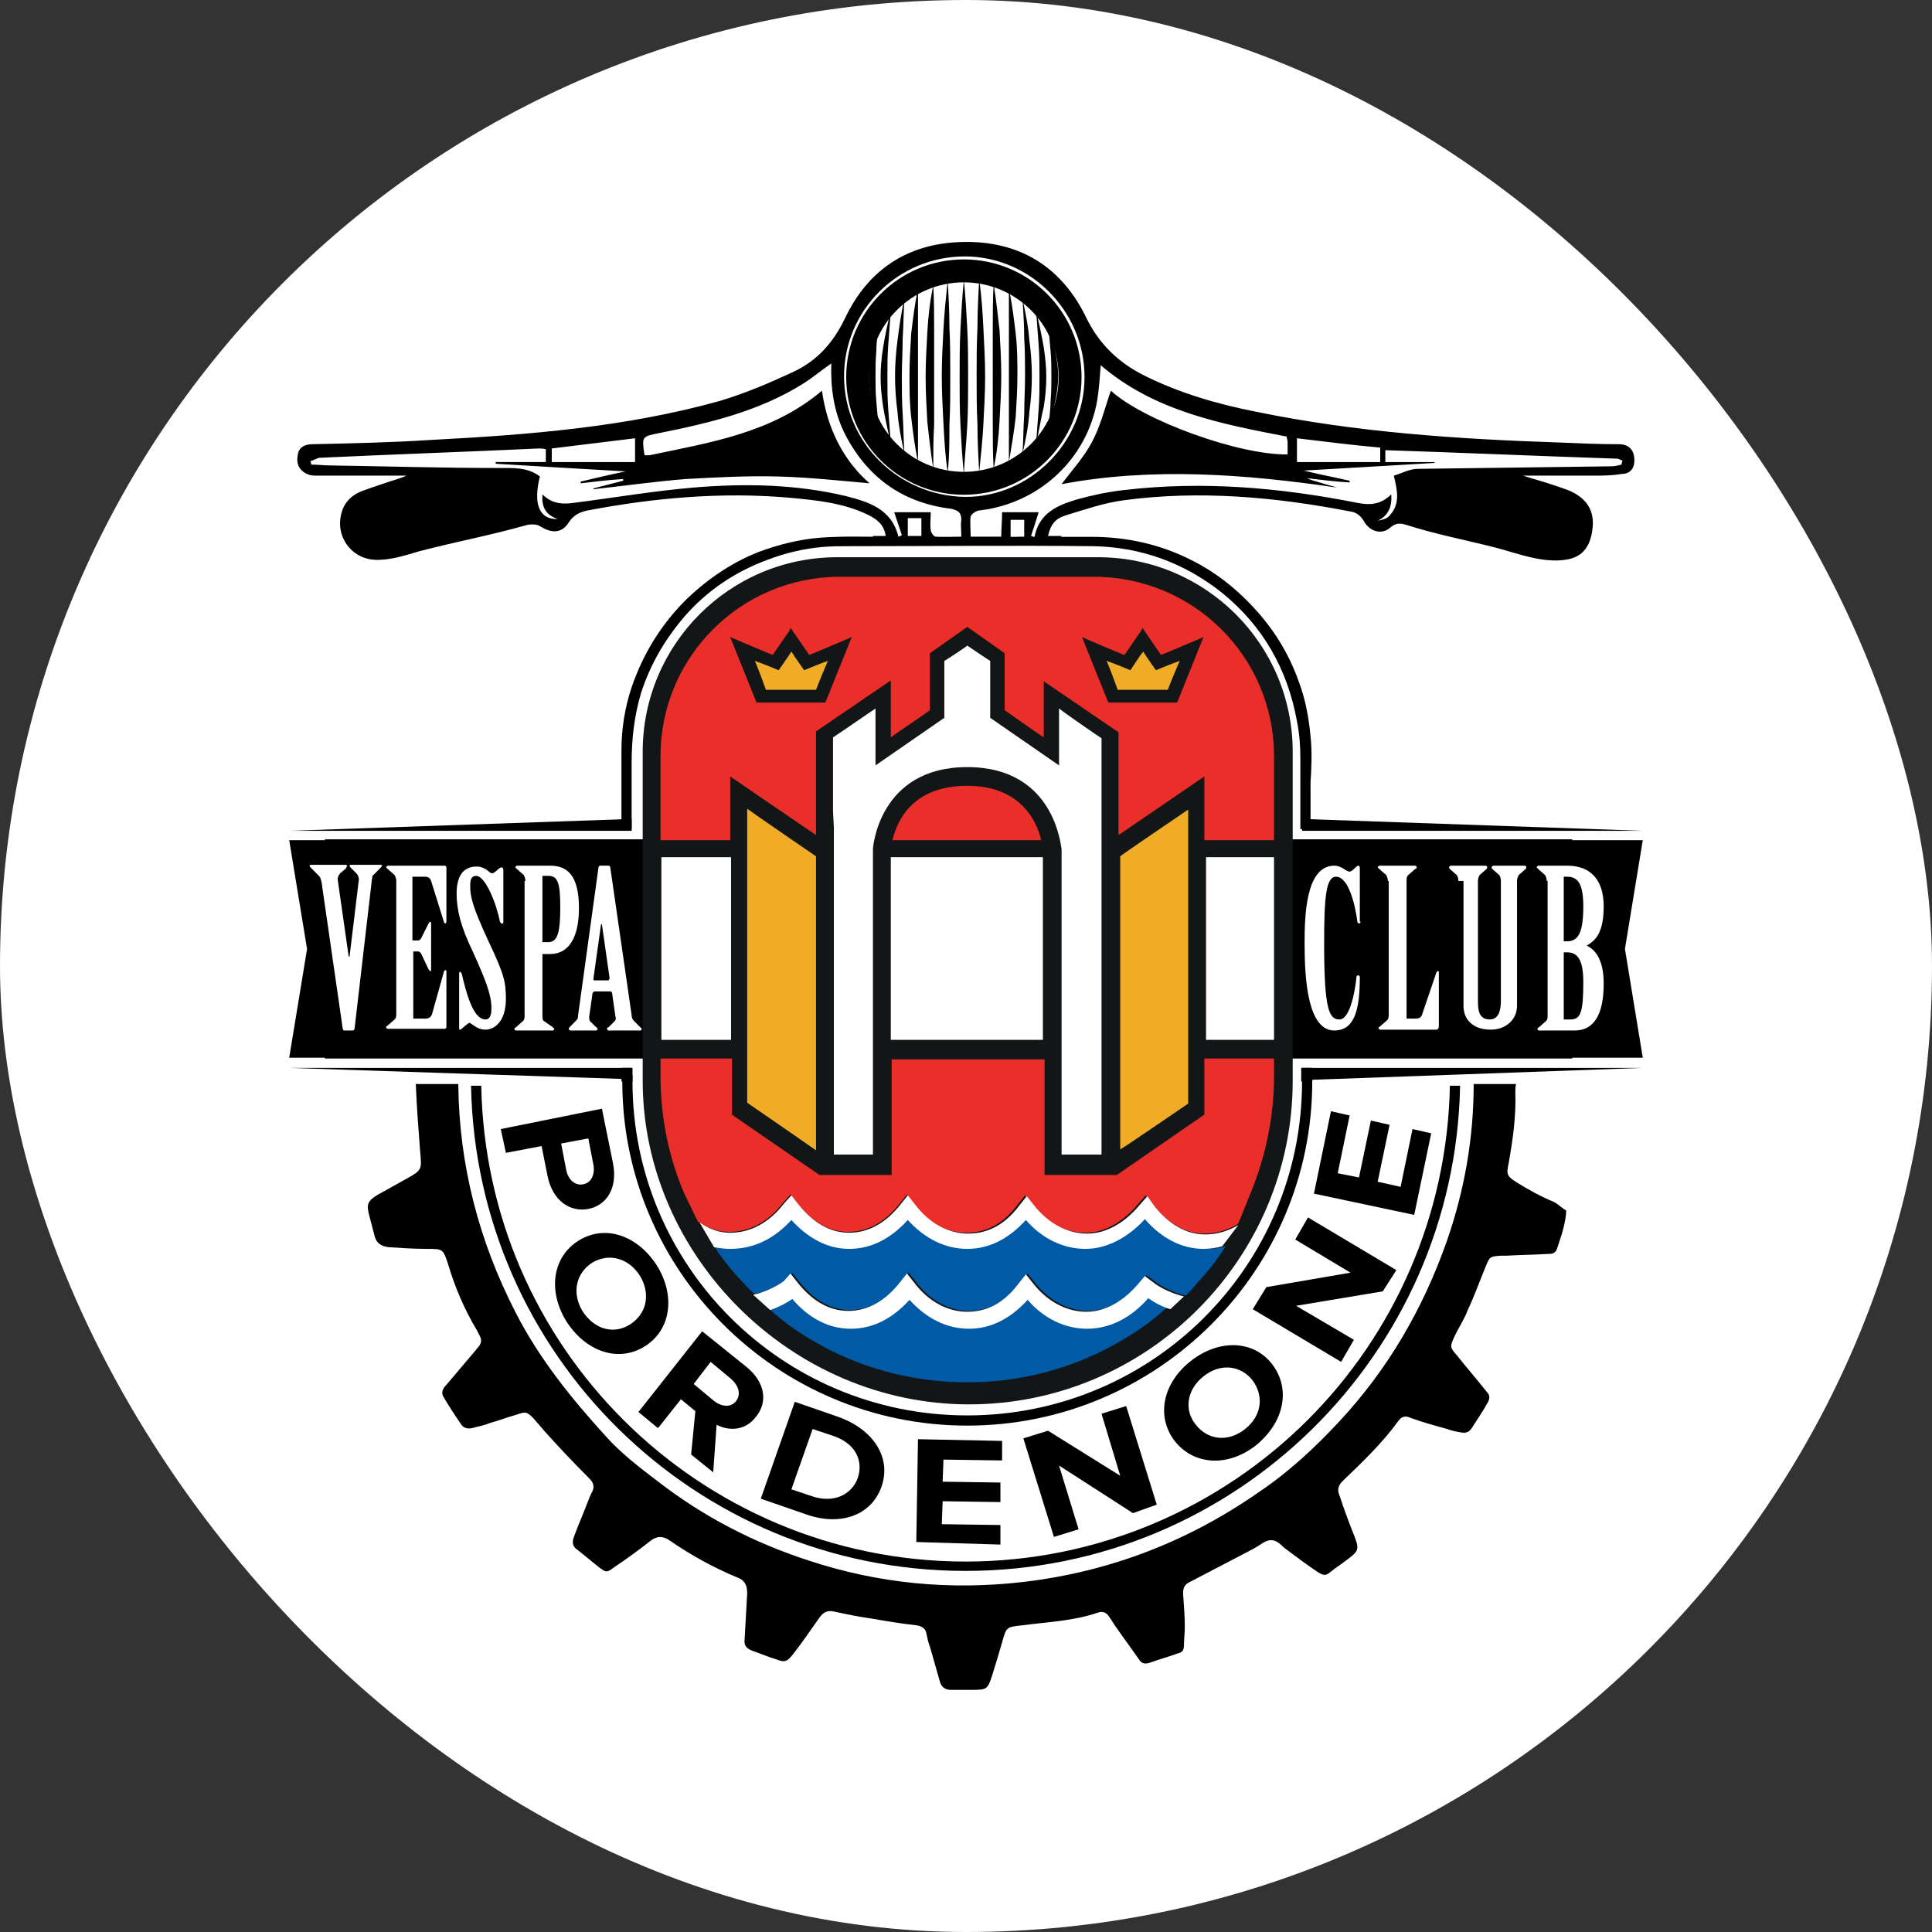 <svg xmlns="http://www.w3.org/2000/svg" version="1.1" xmlns:xlink="http://www.w3.org/1999/xlink" xmlns:svgjs="http://svgjs.com/svgjs" width="1000" height="1000"><rect width="100%" height="100%" fill="#333333" stroke="none"/><rect width="1000" height="1000" rx="500" ry="500" fill="#ffffff"></rect><g transform="matrix(4.398,0,0,4.398,121.99,100.185)"><svg xmlns="http://www.w3.org/2000/svg" version="1.1" xmlns:xlink="http://www.w3.org/1999/xlink" xmlns:svgjs="http://svgjs.com/svgjs" width="171.9" height="181.9"><svg version="1.1" id="Layer_1" xmlns="http://www.w3.org/2000/svg" xmlns:xlink="http://www.w3.org/1999/xlink" x="0px" y="0px" viewBox="0 0 171.9 181.9" style="enable-background:new 0 0 171.9 181.9;" xml:space="preserve">
<style type="text/css">
	.st0{fill:#121617;}
	.st1{fill:#FFFFFF;}
	.st2{fill:#F1AC27;}
	.st3{fill:#EA2F2A;}
	.st4{fill:#005AA6;}
	.st5{fill:none;stroke:#000000;stroke-width:2.698;stroke-miterlimit:10;}
</style>
<g>
	<polygon points="163.5,88.9 165.6,76.1 157.3,76.1 157.3,76 10.5,76 10.5,76.1 6.3,76.1 8.4,88.9 6.3,101.7 10.5,101.7 10.5,101.8 
		157.3,101.8 157.3,101.7 165.6,101.7 	"></polygon>
	<path class="st0" d="M70.8,42.8c-12.7,0-22.9,10.3-22.9,22.9v38.7c0,20.7,17.6,38.1,38.4,38.1c21,0,38.1-17.1,38.1-38.1l0-38.7
		c0-12.7-10.3-22.9-22.9-22.9L70.8,42.8z"></path>
	<rect x="50.1" y="78.1" class="st1" width="8.2" height="21.5"></rect>
	<path class="st2" d="M60.2,107c0.3,0.2,7.4,5.1,8.1,5.6V78c-0.3-0.2-7.3-5-8.1-5.6V107z"></path>
	<rect x="114.2" y="78.1" class="st1" width="8" height="21.5"></rect>
	<path class="st2" d="M112.1,107.1c-0.3,0.2-7.3,5-8,5.4V78c0.2-0.2,7.1-4.9,8-5.5V107.1z"></path>
	<path class="st3" d="M77.3,76.1c0.7,0,16.7,0,17.5,0c-0.5-2.2-2.4-6.4-8.7-6.4C79.6,69.7,77.8,73.9,77.3,76.1"></path>
	<rect x="77.1" y="78.1" class="st1" width="17.9" height="21.5"></rect>
	<path class="st1" d="M101.9,64.1c-0.2-0.1-4.4-3-5-3.5v6.7l-8.1-5.6v-6.7c-0.2-0.1-2.4-1.6-2.7-1.8c-0.2,0.2-2.5,1.7-2.7,1.8v6.7
		l-8.1,5.6v-6.7c-0.6,0.4-4.8,3.3-5,3.4v8.7l0.1,1.9v38.5H75c0-0.6,0-36,0-36c0-0.1,0.7-9.6,11.1-9.6h0c10.4,0,11,9.5,11.1,9.6v36
		h4.7V74.7L101.9,64.1z"></path>
	<path class="st3" d="M122.2,66.2v9.9H114v-7.5c0,0-9.2,6.3-10.1,6.9V63.4l-8.8-6V64c-0.8-0.5-4.3-3-4.6-3.2v-6.7l-4.4-3.1l-4.4,3.1
		v6.7c-0.2,0.2-3.8,2.6-4.6,3.2v-6.7l-8.8,6v12.2c-0.9-0.6-10.1-6.9-10.1-6.9v7.5h-8.2v-9.9c0-11.7,9.5-21.1,21.1-21.1H101
		C112.7,45.1,122.2,54.5,122.2,66.2z"></path>
	<path class="st0" d="M65.2,51.4c0,0-1.8,2.6-2,2.9c-0.3-0.1-5-2.1-5-2.1l3.1,7.7h8.1l3.1-7.7c0,0-4.7,2-5,2.1
		c-0.2-0.3-2.2-3.2-2.2-3.2L65.2,51.4z"></path>
	<path class="st2" d="M63.9,56.1c0,0-1.9-0.8-2.8-1.1c0.4,0.9,1.2,3.1,1.3,3.4h5.9c0.1-0.3,1-2.5,1.4-3.4c-0.9,0.3-2.8,1.1-2.8,1.1
		s-1.2-1.7-1.5-2.2C65.1,54.4,63.9,56.1,63.9,56.1"></path>
	<path class="st0" d="M106.6,51.4c0,0-1.8,2.6-2,2.9c-0.4-0.1-5-2.1-5-2.1l3.1,7.7h8.1l3.1-7.7c0,0-4.7,2-5,2.1
		c-0.2-0.3-2.2-3.2-2.2-3.2L106.6,51.4z"></path>
	<path class="st2" d="M105.3,56.1c0,0-1.9-0.8-2.8-1.1c0.4,0.9,1.2,3.1,1.3,3.4h5.9c0.1-0.3,1-2.5,1.4-3.4c-0.9,0.3-2.8,1.1-2.8,1.1
		s-1.2-1.7-1.5-2.2C106.4,54.4,105.3,56.1,105.3,56.1"></path>
	<path class="st4" d="M99.9,133.3c-2.6,0-5.1-1.2-7-3.4c-1.9,2.2-4.3,3.4-6.9,3.4c-2.6,0-5-1.2-7-3.4c-2,2.2-4.3,3.4-6.9,3.4
		c-2.6,0-4.9-1.2-6.9-3.5c-0.7,0.5-1.7,1-2.6,1.3c0.3,0.3,0.6,0.5,0.9,0.8l1.5,1.2c5.9,4.3,13.2,6.8,21.1,6.8h0.1
		c7.9,0,15.2-2.6,21.1-6.9l1.5-1.2c0.3-0.3,0.6-0.5,1-0.8c-0.9-0.3-1.9-0.8-2.6-1.3C105.1,132,102.6,133.3,99.9,133.3"></path>
	<path class="st4" d="M107,120.6c-2,2.2-4.4,3.5-7,3.5c-2.6,0-5.1-1.2-7-3.4c-2,2.2-4.3,3.4-6.9,3.4c-2.6,0-5-1.2-7-3.4
		c-2,2.2-4.3,3.4-6.9,3.4c-2.5,0-4.8-1.2-6.8-3.4c-2,2.2-4.4,3.4-7.2,3.4c-0.7,0-1.3-0.1-1.9-0.2c0.8,1.2,1.7,2.4,2.7,3.5l1.4,1.5
		c0.2,0.2,0.4,0.4,0.7,0.6c1-0.2,2.5-0.8,3.6-1.6c0,0,0.8-0.9,0.8-0.9l0.7,0.9c1.8,2.3,3.8,3.5,6.1,3.5c2.3,0,4.4-1.2,6.1-3.4l0.8-1
		l0.8,1c1.7,2.3,4,3.5,6.3,3.5c2.3,0,4.4-1.1,6.1-3.4l0.8-1l0.8,1c1.7,2.2,4,3.4,6.3,3.4c2.3,0,4.5-1.3,6.3-3.5l0.6-0.7l0.8,0.6
		c1.1,0.9,2.6,1.5,3.8,1.8c0.2-0.2,0.4-0.4,0.6-0.6l1.4-1.6c1-1.1,1.9-2.3,2.7-3.6c-0.7,0.2-1.5,0.3-2.2,0.3
		C111.3,124.1,109,122.8,107,120.6"></path>
	<path class="st3" d="M119.5,117.5c1.7-4.2,2.7-8.8,2.7-13.6c0,0,0-1.7,0-2.1h-8.2v6.6l-10.3,7.1h-8.5v-13.6h-9h-9v13.6h-8.5
		l-10.3-7.1v-6.6H50c0,0.5,0,2.1,0,2.1c0,4.9,1,9.6,2.8,13.8l1.6,3.3c1.2,0.8,2.4,1.2,3.7,1.2c2.4,0,4.6-1.2,6.3-3.4l0.9-1l0.7,0.9
		c1.8,2.3,3.8,3.5,6.1,3.5c2.3,0,4.4-1.2,6.1-3.4l0.8-1l0.7,1c1.7,2.3,4,3.5,6.3,3.5c2.4,0,4.4-1.1,6.1-3.4l0.8-1l0.8,1
		c1.7,2.2,4,3.4,6.3,3.4c2.3,0,4.5-1.3,6.3-3.5l0.8-0.9l0.8,1c1.2,1.6,3.3,3.5,6.1,3.5c1.4,0,2.7-0.4,3.9-1.1c0,0,0-0.1,0.1-0.1
		L119.5,117.5z"></path>
	<path class="st1" d="M116.1,123.9c-0.7,0.2-1.5,0.3-2.2,0.3c-2.5,0-4.9-1.2-6.9-3.5c-2,2.2-4.5,3.5-7,3.5c-2.6,0-5.1-1.2-7-3.4
		c-2,2.2-4.3,3.4-6.9,3.4c-2.6,0-5-1.2-7-3.4c-2,2.2-4.3,3.4-6.9,3.4c-2.5,0-4.8-1.2-6.8-3.4c-2,2.2-4.4,3.4-7.2,3.4
		c-0.7,0-1.3-0.1-1.9-0.2l-1.7-2.9c1.2,0.8,2.3,1.2,3.6,1.2c2.4,0,4.6-1.2,6.3-3.4l0.9-1l0.7,0.9c1.8,2.3,3.8,3.5,6.1,3.5
		c2.3,0,4.4-1.2,6.1-3.4l0.8-1l0.8,1c1.7,2.3,4,3.5,6.3,3.5c2.4,0,4.4-1.1,6.1-3.4l0.8-1l0.8,1c1.7,2.2,4,3.4,6.3,3.4
		c2.3,0,4.5-1.3,6.3-3.5l0.8-0.9l0.7,1c1.2,1.6,3.3,3.5,6.1,3.5c1.4,0,2.7-0.4,3.9-1.1L116.1,123.9z"></path>
	<path class="st1" d="M60.9,129.6c1-0.2,2.5-0.8,3.6-1.6c0,0,0.8-0.9,0.8-0.9L66,128c1.8,2.3,3.8,3.5,6.1,3.5c2.3,0,4.4-1.2,6.1-3.4
		l0.8-1l0.8,1c1.7,2.3,4,3.5,6.3,3.5c2.4,0,4.4-1.1,6.1-3.4l0.8-1l0.8,1c1.7,2.2,4,3.4,6.3,3.4c2.3,0,4.5-1.3,6.3-3.5l0.6-0.7
		l0.8,0.6c1.1,0.9,2.6,1.5,3.8,1.8l-1.6,1.5c-1-0.3-1.9-0.8-2.6-1.3c-2,2.3-4.5,3.6-7.2,3.6c-2.6,0-5.1-1.2-7-3.4
		c-2,2.2-4.3,3.4-6.9,3.4c-2.6,0-5-1.2-7-3.4c-2,2.2-4.3,3.4-6.9,3.4c-2.6,0-4.9-1.2-6.9-3.5c-0.7,0.5-1.7,1-2.6,1.3L60.9,129.6z"></path>
	<path d="M126.5,63.9c-0.2-2.2-0.6-4.4-1.4-6.5c-1.2-3.4-3.1-6.4-5.6-9c-2-2.1-4.3-3.9-6.9-5.2c-3.7-1.9-7.7-2.8-11.9-2.8
		c-2.1,0-4.3,0-6.4,0c-0.1,0-0.1,0-0.2,0h-14c-0.1,0-0.1,0-0.3,0c-1,0-2,0-3,0c-2.7,0-5.4-0.1-8,0.1c-2.5,0.2-4.9,0.8-7.3,1.7
		c-3.3,1.3-6.3,3.4-8.8,5.9c-2.8,2.9-4.8,6.2-6.1,10c-0.8,2.4-1.2,4.9-1.2,7.4c0,2.6,0,6.6,0,9.3h1.2c0-2.1,0-5.6,0-7.8
		c0-2.8,0.3-5.5,1.1-8.2c1.1-3.4,2.8-6.3,5.1-9c2.7-3.1,6-5.3,9.8-6.7c2.1-0.8,4.2-1.3,6.4-1.5c1.1-0.1,2.2-0.1,3.4-0.1
		c9.5,0,19-0.1,28.5,0c5.7,0.1,10.8,2,15.2,5.5c4.8,3.9,7.7,9,8.8,15.1c0.3,1.5,0.4,2.9,0.4,4.4c0,2.3,0,6,0,8.3h1.2
		c0-1.4,0-4.1,0-5.5C126.6,67.6,126.7,65.8,126.5,63.9z"></path>
	<path class="st1" d="M10.1,81c-0.1-0.3-0.1-0.5-0.3-0.7l-0.9-0.9c-0.1-0.1-0.2-0.2-0.2-0.3c0-0.1,0.1-0.1,0.2-0.1h4
		c0.1,0,0.2,0,0.2,0.1c0,0.1-0.1,0.2-0.1,0.3l-0.7,0.6c-0.2,0.2-0.3,0.5-0.3,0.7l1.3,9.1h0.1l1.1-9.1c0-0.2-0.1-0.5-0.3-0.7
		l-0.6-0.6c-0.1-0.1-0.2-0.2-0.2-0.3c0-0.1,0.1-0.1,0.2-0.1H17c0.2,0,0.2,0,0.2,0.1c0,0.1-0.1,0.2-0.2,0.3l-0.9,0.9
		C16.1,80.5,16,80.7,16,81l-2,17.2c0,0.2-0.1,0.3-0.3,0.3h-0.9c-0.1,0-0.2-0.1-0.2-0.2L10.1,81z"></path>
	<path class="st1" d="M20.9,87.9h0.6c0.1,0,0.2-0.1,0.3-0.2l0.9-1.8c0.1-0.1,0.1-0.2,0.2-0.2c0.1,0,0.1,0.1,0.1,0.2v5.5
		c0,0.1,0,0.1-0.1,0.1c-0.1,0-0.1-0.1-0.2-0.2l-0.9-1.9c-0.1-0.1-0.2-0.2-0.3-0.2h-0.6v7.9h1.5c0.3,0,0.6-0.2,0.7-0.5l1.4-5
		c0-0.1,0.1-0.2,0.2-0.2s0.1,0.1,0.1,0.2v6.5c0,0.1-0.1,0.2-0.2,0.2h-6.7c-0.1,0-0.2-0.1-0.2-0.2c0-0.1,0.1-0.1,0.2-0.2l0.8-0.7
		c0.2-0.2,0.2-0.4,0.2-0.7V80.9c0-0.3-0.1-0.5-0.2-0.7l-0.8-0.7c-0.1-0.1-0.2-0.2-0.2-0.2s0.1-0.2,0.2-0.2h6.7
		c0.1,0,0.2,0.1,0.2,0.2v6.4c0,0.1-0.1,0.2-0.1,0.2c-0.1,0-0.2-0.1-0.2-0.2L23,80.9c-0.1-0.3-0.3-0.5-0.7-0.5h-1.5V87.9z"></path>
	<path class="st1" d="M31.5,85.8c0,0.1-0.1,0.1-0.2,0.1c-0.1,0-0.1-0.1-0.2-0.2c-0.4-2.1-1.7-5.4-2.8-5.4c-0.6,0-0.7,0.5-0.7,1.2
		c0,1.3,0.3,2.5,2.2,6.6c1.8,3.8,2,4.7,2,6.7c0,2.7-1.4,3.6-2.4,3.6c-0.7,0-1.1-0.3-1.4-0.5c-0.3-0.2-0.4-0.3-0.5-0.3
		c-0.1,0-0.3,0.2-0.8,0.6c-0.1,0.1-0.2,0.2-0.3,0.2c-0.1,0-0.1-0.1-0.1-0.1v-6.5c0-0.1,0-0.2,0.1-0.2c0.1,0,0.1,0.1,0.2,0.2
		c0.5,2.1,1.3,5.4,2.8,5.4c0.5,0,0.7-0.5,0.7-1.3c0-1.7-0.8-3.6-2.2-6.7c-1.4-2.9-1.9-4.9-1.9-6.8c0-2.5,1.1-3.2,2.4-3.2
		c0.5,0,1.1,0.3,1.4,0.6c0.1,0.1,0.3,0.2,0.4,0.2c0.1,0,0.4-0.2,0.6-0.4c0.2-0.2,0.4-0.3,0.5-0.3c0.1,0,0.2,0.1,0.2,0.3V85.8z"></path>
	<path class="st1" d="M34.1,80.9c0-0.3-0.1-0.5-0.2-0.7l-0.8-0.7c-0.1-0.1-0.2-0.2-0.2-0.2s0.1-0.2,0.2-0.2h3.9c2,0,3.4,1.1,3.4,5
		c0,3.3-1.1,5.4-3.4,5.4h-0.9v7.2c0,0.3,0,0.6,0.2,0.7l1,0.7c0.1,0.1,0.2,0.2,0.2,0.2c0,0.1-0.1,0.2-0.2,0.2H33
		c-0.1,0-0.2-0.1-0.2-0.2c0-0.1,0.1-0.1,0.2-0.2l0.8-0.7c0.2-0.2,0.2-0.4,0.2-0.7V80.9z M36.1,88.1h0.7c1.1,0,1.4-1.2,1.4-4.1
		c0-2.9-0.3-3.7-1.4-3.7h-0.7V88.1z"></path>
	<path class="st1" d="M44.3,94.1c0-0.1-0.1-0.2-0.2-0.2h-1.9c-0.1,0-0.1,0.1-0.2,0.2l-0.4,2.8c0,0.2,0,0.3,0.1,0.5l0.6,0.6
		c0.1,0.1,0.3,0.2,0.3,0.3c0,0.1-0.1,0.2-0.2,0.2h-3c-0.1,0-0.2-0.1-0.2-0.2c0-0.1,0.1-0.2,0.2-0.3l0.7-0.7c0.2-0.2,0.2-0.4,0.2-0.6
		l2.4-17.4c0-0.1,0.1-0.2,0.2-0.2h1c0.1,0,0.2,0.1,0.2,0.3l2.5,17.3c0,0.3,0.1,0.5,0.3,0.7l0.7,0.7c0.1,0.1,0.2,0.2,0.2,0.2
		c0,0.1-0.1,0.2-0.2,0.2h-3.7c-0.1,0-0.2-0.1-0.2-0.2c0-0.1,0.1-0.2,0.2-0.2l0.7-0.7c0.1-0.1,0.2-0.3,0.1-0.5L44.3,94.1z M43.9,92.5
		c0.1,0,0.1-0.1,0.1-0.2L43.1,86h-0.1l-0.9,6.4c0,0.1,0,0.2,0.1,0.2H43.9z"></path>
	<polygon points="46.6,73.6 46.6,75 6.3,75 	"></polygon>
	<polygon points="125.5,73.6 125.5,75 165.6,75 	"></polygon>
	<path d="M126.7,104.5c0-0.6,0-1.1,0-1.6h-1.2c0,0.5,0,1,0,1.6H126.7z"></path>
	<path d="M46.7,104.5c0-0.6,0-1.1,0-1.6h-1.2c0,0.4,0,1,0,1.6H46.7z"></path>
	<path class="st1" d="M132.4,85.7c0,0.1-0.1,0.2-0.2,0.2c-0.1,0-0.2-0.1-0.2-0.3c-0.3-2.2-1.1-5.2-2.5-5.2c-1.2,0-1.4,2.5-1.4,7.9
		c0,7.8,0.6,8.9,1.8,8.9c1.5,0,2-4.8,2-5c0-0.1,0.1-0.2,0.2-0.2s0.2,0.1,0.2,0.2c0,3.8-0.6,6.3-3,6.3c-3.1,0-3.5-5.9-3.5-10.2
		c0-3.2,0.1-9.2,3.5-9.2c0.4,0,0.9,0.2,1.3,0.5c0.2,0.1,0.3,0.2,0.5,0.2c0.1,0,0.3-0.1,0.5-0.3c0.2-0.2,0.4-0.4,0.5-0.4
		c0.2,0,0.2,0.2,0.2,0.4V85.7z"></path>
	<path class="st1" d="M135.6,80.9c0-0.3-0.1-0.5-0.2-0.7l-0.8-0.7c-0.1-0.1-0.2-0.2-0.2-0.2s0.1-0.2,0.2-0.2h4.2
		c0.1,0,0.2,0.1,0.2,0.2s-0.1,0.2-0.2,0.2l-0.8,0.7c-0.2,0.2-0.2,0.4-0.2,0.7v16.2h1.1c0.3,0,0.6-0.1,0.7-0.4l1.7-5
		c0.1-0.1,0.1-0.2,0.2-0.2c0.1,0,0.1,0.1,0.1,0.2v6.3c0,0.2-0.1,0.4-0.3,0.4h-6.6c-0.1,0-0.2-0.1-0.2-0.2c0-0.1,0.1-0.1,0.2-0.2
		l0.8-0.7c0.2-0.2,0.2-0.4,0.2-0.7V80.9z"></path>
	<path class="st1" d="M143.9,80.9c0-0.3-0.1-0.6-0.2-0.7l-0.8-0.7c-0.1-0.1-0.1-0.2-0.1-0.2s0.1-0.2,0.2-0.2h4.1
		c0.1,0,0.2,0.1,0.2,0.2s-0.1,0.2-0.1,0.2l-0.8,0.7c-0.1,0.2-0.2,0.4-0.2,0.7V95c0,1.1,0.1,2.2,1.4,2.2c1,0,1.3-1,1.3-2.2V80.9
		c0-0.3-0.1-0.6-0.2-0.7l-0.8-0.7c-0.1-0.1-0.1-0.2-0.1-0.2s0.1-0.2,0.2-0.2h3.7c0.1,0,0.2,0.1,0.2,0.2s-0.1,0.2-0.1,0.2l-0.8,0.7
		c-0.1,0.2-0.2,0.4-0.2,0.7v14.7c0,1.6-1.3,2.8-3.1,2.8c-2.1,0-3.2-1.2-3.2-2.8V80.9z"></path>
	<path class="st1" d="M154.3,80.9c0-0.3-0.1-0.5-0.2-0.7l-0.8-0.7c-0.1-0.1-0.2-0.2-0.2-0.2s0.1-0.2,0.2-0.2h3.4
		c2.8,0,4.3,1.7,4.3,4.8c0,3-0.9,4-2,4.6c1,0.5,2,1.6,2,4.5c0,3.7-1.2,5.5-3.4,5.5h-4.2c-0.1,0-0.2-0.1-0.2-0.2
		c0-0.1,0.1-0.1,0.2-0.2l0.8-0.7c0.2-0.2,0.2-0.4,0.2-0.7V80.9z M156.3,88h0.4c1.3,0,1.9-1,1.9-4.1c0-2.6-0.6-3.5-1.9-3.5h-0.4V88z
		 M156.3,97.2h0.8c1.2,0,1.5-0.9,1.5-4.4c0-2.5-0.6-3.5-1.9-3.5h-0.4V97.2z"></path>
	<path d="M165.6,102.9h-40.1v0.8h0c0,0.3,0,0.5,0,0.8c0,21.7-17.6,39.3-39.4,39.3c-21.8,0-39.4-17.6-39.4-39.3c0-0.3,0-0.5,0-0.8
		h-0.1v-0.8H6.3l39.2,1.3c0,0.1,0,0.2,0,0.3c0,22.3,18.2,40.5,40.6,40.5c22.4,0,40.6-18.2,40.6-40.5c0-0.1,0-0.1,0-0.2L165.6,102.9z
		"></path>
	<path class="st1" d="M31.8,34.8l-18.3,4.1c-0.8,0.2-1.3,1-1.1,1.8c0.2,0.8,1,1.3,1.8,1.1l17.9-4.1C31.7,36.7,31.6,35.8,31.8,34.8z"></path>
	<path class="st1" d="M135.1,34.8l18.3,4.1c0.8,0.2,1.3,1,1.1,1.8c-0.2,0.8-1,1.3-1.8,1.1l-17.9-4.1
		C135.2,36.7,135.3,35.8,135.1,34.8z"></path>
	<path d="M164.6,31.1c-0.1-1-0.7-1.6-1.8-1.6c-2.3,0-4.6-0.1-7-0.2c-12-0.4-23.9-1.2-35.6-3.6c-4.6-0.9-9.1-2.2-13.3-4.3
		c-3-1.5-5.3-3.7-6.8-6.8c-2.9-6-7.9-9.1-14.7-8.9c-6.4,0.2-11,3.3-13.7,9c-1.4,2.9-3.3,5-6.1,6.3c-2.8,1.3-5.6,2.5-8.6,3.4
		c-11.1,3.1-22.6,4-34.1,4.6c-4.6,0.3-9.3,0.4-13.9,0.5c-0.9,0-1.6,0.4-1.7,1.3c-0.2,1,0.2,1.8,1.1,2.2c0.4,0.2,0.8,0.2,1.2,0.2
		c2.8,0,5.6,0,8.4,0c0.7,0,1.4,0,2.1,0c-0.9,0.4-1.8,0.6-2.6,0.9c-0.9,0.3-1.8,0.6-2.6,0.9c-1.3,0.5-2.2,1.4-2.5,2.8
		c-0.6,2.5,1.1,5.1,3.9,5.3c1.8,0.1,3.6-0.5,5.3-1c4.2-1.1,8.5-1.9,12.7-3.1c0.5-0.1,1.2-0.1,1.6,0.2c1.3,0.8,2.5,0.8,3.3-0.5
		c0.6-0.9,1.3-1.2,2.2-1.4c7.9-1.5,15.8-2.2,23.8-1.5c3.2,0.3,6.3,0.6,9.2,2c1,0.5,1.9,1.1,2.1,2.5c-0.5,0-1,0-1.5,0v1.1h21.5
		c0.2-0.4,0.5-0.8,0.7-1.1c-0.5,0-1.1,0-1.6,0c0.3-1.3,0.8-2,2-2.4c2.3-0.7,4.6-1.5,6.9-1.8c8.9-1.2,17.8-0.4,26.6,1.3
		c0.8,0.1,1.3,0.5,1.7,1.2c0.7,1.2,2.1,1.6,3.1,0.7c0.7-0.6,1.2-0.5,1.9-0.3c3.4,1.1,7.1,1.8,10.6,2.7c2.6,0.7,5.4,1.8,8.1,1.4
		c2.2-0.3,3-1.8,3.2-3.8c0.2-2-0.7-3.5-2.9-4.4c-1.6-0.6-3.3-1.1-5.3-1.7c2.9,0,5.5,0,8.1,0c1.2,0,2.4,0,3.5-0.2
		C164.3,33,164.7,32.1,164.6,31.1z M124.9,28.8c3.3,0.4,6.5,0.8,9.8,1.1v1.7h-9.8V28.8z M37.2,30c3.2-0.4,6.5-0.8,9.8-1.2v2.8h-9.8
		V30z M80.7,40.3h-1.6v-2.1h1.6V40.3z M85.4,38.4c-0.1,0.6,0,1.2,0,2c-1.1,0-2.1,0.1-3,0c-0.2,0-0.6-0.5-0.6-0.8
		c-0.1-0.7,0-1.3,0-2.1h-4.3c0.3,0.9,0.6,1.8,0.9,2.7c-0.1,0.1-0.3,0.1-0.4,0.2c-0.8-3.3-3.5-4.1-6.2-4.8c-5.9-1.4-11.9-1.5-17.9-1
		c-4.7,0.4-9.4,1.2-14.1,1.8c-1.4,0.2-2.6,0.1-3.7-1c-0.1,1.4,0.3,2.4,1.8,2.9c-2.2,0.1-2.9-1.8-2.1-5c-1.4-1.1-3.1-1-4.8-1
		c-6.6,0-13.2-0.2-19.8-0.3c-0.8,0-1.5-0.1-2.3-0.1l-0.1-0.4c0.3-0.1,0.7-0.3,1-0.4c8.6-0.4,17.3-0.7,25.9-1.1c0.2,0,0.5,0,0.8,0.1
		v1.5h-5.9c0,0.1,0,0.1,0,0.2c5,0.3,10,0.6,15.3,0.9c-2,0.4-3.6,0.8-5.3,1.2c0,0.1,0,0.1,0,0.2c1.7-0.2,3.3-0.4,5-0.5
		c0,0.1,0,0.2,0,0.2c-1.2,0.3-2.3,0.6-3.5,0.9c0,0,0,0.1,0,0.1c3.6-0.4,7.2-0.9,10.8-1.2c3.7-0.2,7.3-0.4,11-0.3
		c3.6,0.1,7.3,0.5,10.7,0.8c-3.1-2.7-5-6.5-5.6-10.9c-5.9,5-13.2,6.1-20.3,7.6c-0.1,0-0.3,0-0.4,0c-0.1,0-0.2,0-0.2-0.1
		c-0.3-2.1-0.3-2.1,1.7-2.5c6-1.2,11.9-2.6,17.1-5.9c1.1-0.7,2-1.5,3.2-2.3c-0.1,2.9,0.3,5.6,1.5,8.1c2.6,5.2,6.8,8.3,12.6,9
		C85.1,37.3,85.4,37.6,85.4,38.4z M71.6,21.5c0-7.8,6.4-14.1,14.2-14.1c7.7,0,14.1,6.4,14.1,14.2c0,7.7-6.4,14.1-14,14.1
		C78,35.6,71.6,29.3,71.6,21.5z M92.8,40.4c-0.5,0-0.9,0-1.6,0.1v-2.1h1.6V40.4z M163.1,31.9c-0.4,0.1-0.8,0.2-1.2,0.2
		c-7.6,0.1-15.2,0.2-22.8,0.3c-0.9,0-1.8,0.5-2.8,0.8c0.4,1.7,0.8,3.3-0.5,4.7c-0.3,0.4-0.9,0.5-1.4,0.6c1.3-0.6,1.7-1.7,1.6-3.1
		c-1.2,1.2-2.5,1.3-4,1c-9.1-1.8-18.2-2.6-27.5-1.5c-1.8,0.2-3.7,0.6-5.5,1.1c-2.3,0.7-4.5,1.6-5,4.5c-0.1-0.1-0.3-0.2-0.4-0.2
		c0.3-0.9,0.6-1.8,0.9-2.8c0,0-0.2,0-0.3,0c-1.3,0-2.5,0-4,0c0,1-0.1,1.9-0.1,2.9h-3.6c0-0.9-0.1-1.7,0-2.4c0.1-0.3,0.7-0.7,1-0.7
		c7-0.8,12.7-6,13.9-13c0.2-1.3,0.3-2.6,0.4-4.1c6.3,5.4,14.1,6.9,21.9,8.4c0,0.3,0.1,0.4,0.1,0.6c0,0.5,0,1,0,1.5
		c-5.7,0.1-17-4-20.8-7.5c-0.7,2-1.2,4.1-2.2,6c-1,1.9-2.5,3.5-3.6,5c10.6-2,21.5-1.2,32.4,0.4c-0.6-0.2-1.1-0.3-1.7-0.5
		c-0.6-0.2-1.2-0.3-1.8-0.6c1.7,0.2,3.3,0.4,5,0.5c0-0.1,0-0.2,0-0.2c-1.7-0.4-3.4-0.7-5.4-1.2c5.3-0.3,10.4-0.6,15.4-0.9
		c0,0,0-0.1,0-0.1h-5.8v-1.4c9.1,0.3,18.2,0.7,27.3,1c0.2,0,0.4,0.2,0.6,0.2C163.2,31.6,163.1,31.7,163.1,31.9z"></path>
	<g>
		<path d="M75.7,27.9c-0.4-1.5-0.7-2.7-0.9-3.7c-0.2-1-0.3-1.9-0.3-2.7c0-0.8,0.1-1.7,0.3-2.7c0.2-1,0.5-2.2,0.9-3.7
			c-0.1,1.2-0.3,2.3-0.3,3.4c-0.1,1.1-0.1,2.1-0.1,3c0,1,0,2,0.1,3C75.5,25.6,75.6,26.7,75.7,27.9z"></path>
		<path d="M77.1,29.4c-0.4-1.7-0.7-3.1-0.9-4.3c-0.2-1.3-0.3-2.4-0.3-3.5c0-1.1,0.1-2.3,0.3-3.5c0.2-1.3,0.5-2.7,0.9-4.3
			c-0.1,1.4-0.2,2.7-0.3,4c-0.1,1.3-0.1,2.6-0.1,3.8c0,1.3,0,2.5,0.1,3.8C76.9,26.7,77,28,77.1,29.4z"></path>
		<path d="M78.7,30.6c-0.4-1.8-0.7-3.4-0.8-4.8c-0.2-1.5-0.3-2.9-0.3-4.3c0-1.4,0.1-2.8,0.3-4.3c0.2-1.5,0.4-3.1,0.8-4.8
			c-0.1,1.5-0.1,3.1-0.2,4.6c0,1.5-0.1,3-0.1,4.5c0,1.5,0,3,0.1,4.5C78.6,27.6,78.6,29.1,78.7,30.6z"></path>
		<path d="M80.3,31.6c-0.4-1.9-0.6-3.6-0.8-5.3c-0.2-1.7-0.2-3.3-0.2-4.9c0-1.6,0.1-3.2,0.2-4.9c0.2-1.7,0.4-3.4,0.8-5.3
			c0,1.7,0,3.4,0,5.1c0,1.7,0,3.4,0,5.1c0,1.7,0,3.4,0,5.1C80.3,28.3,80.3,30,80.3,31.6z"></path>
		<path d="M82.1,32.4c-0.3-1.9-0.5-3.7-0.7-5.5c-0.1-1.8-0.2-3.6-0.2-5.3c0-1.8,0.1-3.5,0.2-5.3c0.1-1.8,0.3-3.6,0.7-5.5
			c0.1,1.8,0.1,3.6,0.1,5.4c0,1.8,0,3.6,0,5.5c0,1.8,0,3.6,0,5.5C82.1,28.8,82.1,30.6,82.1,32.4z"></path>
		<path d="M83.8,32.8c-0.3-1.9-0.4-3.8-0.5-5.7c-0.1-1.9-0.2-3.7-0.2-5.6c0-1.9,0.1-3.7,0.2-5.6c0.1-1.9,0.3-3.8,0.5-5.7
			c0.1,1.9,0.2,3.7,0.2,5.6c0.1,1.9,0.1,3.8,0.1,5.7c0,1.9,0,3.8-0.1,5.7C84,29.1,84,31,83.8,32.8z"></path>
		<path d="M85.7,33c-0.2-1.9-0.3-3.8-0.4-5.7c-0.1-1.9-0.1-3.8-0.1-5.7c0-1.9,0-3.8,0.1-5.7c0.1-1.9,0.2-3.8,0.4-5.7
			c0.2,1.9,0.3,3.8,0.4,5.7c0.1,1.9,0.1,3.8,0.1,5.7c0,1.9,0,3.8-0.1,5.7C86,29.2,85.8,31.1,85.7,33z"></path>
		<path d="M87.5,32.8c-0.1-1.9-0.2-3.7-0.2-5.6c-0.1-1.9-0.1-3.8-0.1-5.7c0-1.9,0-3.8,0.1-5.7c0-1.9,0.1-3.8,0.2-5.6
			c0.3,1.9,0.4,3.8,0.5,5.7c0.1,1.9,0.2,3.7,0.2,5.6c0,1.9-0.1,3.7-0.2,5.6C87.9,29,87.7,30.9,87.5,32.8z"></path>
		<path d="M89.2,32.4c-0.1-1.8-0.1-3.6-0.1-5.4c0-1.8,0-3.6,0-5.5c0-1.8,0-3.6,0-5.5c0-1.8,0-3.6,0.1-5.4c0.3,1.9,0.5,3.7,0.7,5.5
			c0.1,1.8,0.2,3.6,0.2,5.3c0,1.8-0.1,3.5-0.2,5.3C89.8,28.6,89.6,30.5,89.2,32.4z"></path>
		<path d="M91,31.6c0-1.7,0-3.4,0-5.1c0-1.7,0-3.4,0-5.1c0-1.7,0-3.4,0-5.1c0-1.7,0-3.4,0-5.1c0.4,1.9,0.6,3.6,0.8,5.3
			c0.2,1.7,0.2,3.3,0.2,4.9c0,1.6-0.1,3.2-0.2,4.9C91.6,28.1,91.3,29.8,91,31.6z"></path>
		<path d="M92.6,30.6c0.1-1.5,0.1-3.1,0.2-4.6c0-1.5,0.1-3,0.1-4.5c0-1.5,0-3-0.1-4.5c0-1.5-0.1-3.1-0.2-4.6
			c0.4,1.8,0.7,3.4,0.8,4.8c0.2,1.5,0.3,2.9,0.3,4.3c0,1.4-0.1,2.8-0.3,4.3C93.3,27.3,93,28.9,92.6,30.6z"></path>
		<path d="M94.2,29.4c0.1-1.4,0.2-2.7,0.3-4c0.1-1.3,0.1-2.6,0.1-3.8c0-1.3,0-2.5-0.1-3.8c-0.1-1.3-0.2-2.7-0.3-4
			c0.4,1.7,0.7,3.1,0.9,4.3c0.2,1.3,0.3,2.4,0.3,3.5c0,1.1-0.1,2.3-0.3,3.5C94.8,26.3,94.6,27.7,94.2,29.4z"></path>
		<path d="M95.6,27.9c0.1-1.2,0.3-2.3,0.3-3.4c0.1-1.1,0.1-2,0.1-3c0-1,0-2-0.1-3c-0.1-1.1-0.2-2.2-0.3-3.4c0.4,1.5,0.7,2.7,0.9,3.7
			c0.2,1,0.3,1.9,0.3,2.7c0,0.8-0.1,1.7-0.3,2.7C96.3,25.2,96,26.4,95.6,27.9z"></path>
	</g>
	<circle class="st5" cx="85.7" cy="21.6" r="12.5"></circle>
	<path d="M126.6,104.5c0-0.6,0-1.1,0-1.6h-1.2c0,0.5,0,1,0,1.6H126.6z"></path>
	<path d="M46.6,104.5c0-0.6,0-1.1,0-1.6h-1.2c0,0.4,0,1,0,1.6H46.6z"></path>
	<g>
		<path d="M31.2,110.1l11.9-2.4l1.3,6.4c0.6,3-0.8,5-2.9,5.4c-2.1,0.4-4.2-0.9-4.8-3.9l-0.7-3.5l-4.2,0.8L31.2,110.1z M40.9,116.6
			c1-0.2,1.4-1.2,1.2-2.3l-0.6-3.1l-3.2,0.6l0.6,3.1C39.1,116,39.9,116.8,40.9,116.6z"></path>
		<path d="M40.4,123.2c3.1-1.9,6.9-0.6,9.2,3c2.2,3.6,1.6,7.6-1.5,9.5c-3.1,1.9-6.9,0.6-9.2-3C36.7,129.1,37.3,125.1,40.4,123.2z
			 M46.4,133.1c1.9-1.2,2.5-3.5,1.2-5.7c-1.4-2.2-3.7-2.7-5.6-1.6c-1.9,1.2-2.5,3.5-1.2,5.7C42.2,133.7,44.5,134.3,46.4,133.1z"></path>
		<path d="M53.6,148.4l0.5-5.1l-1.7-1.4l-2.7,3.4l-2.3-1.9l7.5-9.5l5.1,4.1c2.3,1.8,2.7,4.2,1.2,6c-1.3,1.7-3.3,1.6-4.6,0.9
			l-0.4,5.6L53.6,148.4z M58.9,142.1c0.6-0.8,0.3-1.8-0.6-2.6l-2.4-2l-2,2.6l2.4,2C57.2,142.8,58.3,142.9,58.9,142.1z"></path>
		<path d="M61.8,153.6l4-11.4L71,144c4.1,1.5,6.2,4.8,5,8.2c-1.2,3.4-4.9,4.7-9,3.2L61.8,153.6z M73.2,151.2c0.7-2-0.2-4.1-2.9-5
			l-2.4-0.8l-2.5,7.1l2.4,0.8C70.4,154.2,72.5,153.1,73.2,151.2z"></path>
		<path d="M80.1,158.7l0.2-12.1l9.9,0.2l0,2.3l-6.9-0.1l-0.1,2.6l6.8,0.1l0,2.3l-6.8-0.1l-0.1,2.7l6.9,0.1l0,2.3L80.1,158.7z"></path>
		<path d="M105.6,155.3l-8.7-5.6l2.3,7.5l-2.9,0.9l-3.6-11.6l2.9-0.9l8.5,5.3l-2.2-7.3l2.9-0.9l3.6,11.6L105.6,155.3z"></path>
		<path d="M110.5,146.8c-2.2-2.9-1.4-6.8,1.9-9.4c3.3-2.6,7.4-2.5,9.6,0.4c2.2,2.9,1.4,6.8-1.9,9.5
			C116.8,149.9,112.8,149.7,110.5,146.8z M119.7,139.7c-1.4-1.8-3.8-2.1-5.8-0.5c-2,1.6-2.3,4-0.9,5.7c1.4,1.8,3.8,2.1,5.8,0.5
			C120.8,143.8,121,141.5,119.7,139.7z"></path>
		<path d="M135,129.2l-10.2,1.7l6.8,4l-1.5,2.6l-10.4-6.2l1.6-2.6l9.9-1.7l-6.5-3.9l1.5-2.6l10.4,6.2L135,129.2z"></path>
		<path d="M138.7,120.2l-11.8-2.5l2-9.7l2.2,0.5l-1.4,6.8l2.5,0.5l1.4-6.7l2.2,0.5l-1.4,6.7l2.7,0.6l1.4-6.8l2.2,0.5L138.7,120.2z"></path>
	</g>
	<path d="M150.8,116.4c-1.1-0.7-1.3-0.9-1-2.2c0.5-2.8,0.9-5.6,0.8-8.4c0-0.4,0-0.8,0.1-1h-5c0,6.4-1.1,12.6-3.2,18.6
		c-2.8,7.9-6.9,15-12.7,21.2c-2.8,3-5.8,5.8-9.2,8.1c-8.4,5.9-17.7,9.5-27.9,10.7c-8.6,1-17,0.2-25.2-2.5
		c-6.5-2.1-12.5-5.2-17.9-9.4c-2.1-1.6-4.2-3.2-6-5.2c-4.1-4.5-7.9-9.2-10.7-14.7c-4.3-8.4-6.6-17.3-6.7-26.7c0,0,0-0.1,0-0.1h-5
		c0.1,2.6,0.3,5.2,0.5,7.8c0.2,2.3,0.3,2.3-1.7,3.4c-1.1,0.6-2.3,1.3-3.4,1.9c-1.1,0.7-1.2,1.1-0.9,2.3c0.2,0.8,0.4,1.5,0.6,2.3
		c0.2,1,0.8,1.4,1.7,1.5c1.5,0.1,3,0.2,4.5,0.2c1.9,0,1.9,0,2.5,1.8c0.8,2.7,1.9,5.3,3.4,7.8c0.1,0.2,0.2,0.4,0.3,0.6
		c0.3,0.5,0.2,0.9-0.1,1.3c-0.2,0.2-0.3,0.4-0.5,0.6c-1.1,1.3-2.2,2.6-3.3,3.9c-0.4,0.4-0.7,0.9-0.3,1.5c0.6,1,1.3,2.1,2,3.1
		c0.3,0.5,0.8,0.6,1.3,0.5c0.7-0.2,1.4-0.3,2.1-0.6c1.1-0.3,2.1-0.7,3.2-1c1.1-0.4,1.2-0.3,2,0.5c0.4,0.5,0.8,0.9,1.2,1.4
		c1.7,1.9,3.5,3.8,5.3,5.6c0.5,0.5,0.7,1,0.3,1.7c-0.1,0.1-0.1,0.3-0.2,0.4c-0.6,1.6-1.3,3.2-1.9,4.8c-0.2,0.6-0.2,1.1,0.4,1.5
		c0.9,0.7,1.7,1.4,2.6,2.1c0.8,0.6,0.9,0.6,1.7,0c1.5-1,3-2.1,4.4-3.2c0.7-0.5,1.3-0.5,2-0.1c2.6,1.8,5.3,3.3,8.2,4.5
		c0.8,0.3,1.1,0.9,1.1,1.8c-0.1,1.8-0.2,3.6-0.3,5.4c-0.1,0.8,0.2,1.1,0.9,1.4c0.9,0.3,1.8,0.7,2.8,1c1,0.4,1.3,0.3,2-0.6
		c1.1-1.4,2.1-2.9,3.1-4.3c0.5-0.7,1-0.9,1.8-0.7c1.4,0.3,2.8,0.6,4.3,0.8c1.7,0.3,3.5,0.6,5.3,0.8c0.7,0.1,1.1,0.4,1.2,1
		c0.1,0.5,0.2,1,0.4,1.5c0.4,1.4,0.8,2.8,1.2,4.2c0.2,0.6,0.6,0.9,1.3,0.9c0.8,0,1.7,0,2.5,0c1.7,0,1.8-0.1,2.3-1.6
		c0.4-1.3,0.8-2.6,1.2-4c0.5-1.8,0.5-1.8,2.4-2c3-0.4,6-0.5,8.9-1.5c0.5-0.2,1,0,1.3,0.5c0.3,0.4,0.5,0.8,0.8,1.2
		c0.9,1.3,1.8,2.5,2.7,3.8c0.3,0.5,0.7,0.6,1.3,0.4c1.1-0.4,2.2-0.7,3.3-1.1c0.5-0.1,0.7-0.4,0.7-0.9c0-0.7,0.1-1.4,0.1-2.2
		c0-1.3-0.1-2.6-0.2-3.9c0-0.6,0.1-1.1,0.8-1.4c2.3-1.2,4.6-2.4,6.9-3.6c0.6-0.3,1.1-0.6,1.7-1c0.8-0.5,1.4-0.4,2.1,0.2
		c0.2,0.2,0.4,0.4,0.7,0.6c1.2,0.9,2.4,1.8,3.6,2.6c0.8,0.5,1,0.5,1.7-0.1c0.5-0.4,1-0.7,1.5-1.1c1.8-1.3,1.8-1.4,1-3.4
		c-0.6-1.5-1.1-2.9-1.6-4.4c-0.3-0.7-0.1-1.2,0.4-1.7c2.3-2.2,4.6-4.4,6.5-7c0.4-0.6,0.9-0.7,1.5-0.4c1.4,0.5,2.8,0.9,4.3,1.3
		c0.5,0.2,1,0.3,1.6,0.4c0.5,0.1,0.9,0,1.2-0.4c0.7-1.1,1.4-2.1,2-3.2c0.2-0.4,0.2-0.8-0.1-1.1c-1.2-1.5-2.4-2.9-3.6-4.4
		c-0.8-0.9-0.8-1-0.3-2.1c0.5-1.1,1.2-2.1,1.6-3.2c0.8-1.7,1.4-3.4,2.1-5.1c0.5-1.2,0.5-1.2,1.8-1.3c0.2,0,0.4,0,0.7,0
		c1.6-0.1,3.1-0.1,4.7-0.2c0.5,0,1,0,1.2-0.6c0.5-1.5,1-2.9,1.1-4.5c-0.5-0.3-0.9-0.7-1.4-1C153.5,118,152.1,117.2,150.8,116.4z"></path>
	<g>
		<path d="M142.9,105c-0.3,15.3-6.6,29.2-16.7,39.3c-10.3,10.3-24.6,16.7-40.3,16.7c-15.7,0-30-6.4-40.3-16.7
			c-10.1-10.1-16.4-23.9-16.7-39.3h-1.2c0.6,31.7,26.4,57.1,58.2,57.1c31.8,0,57.6-25.5,58.2-57.1H142.9z"></path>
	</g>
</g>
</svg></svg></g></svg>